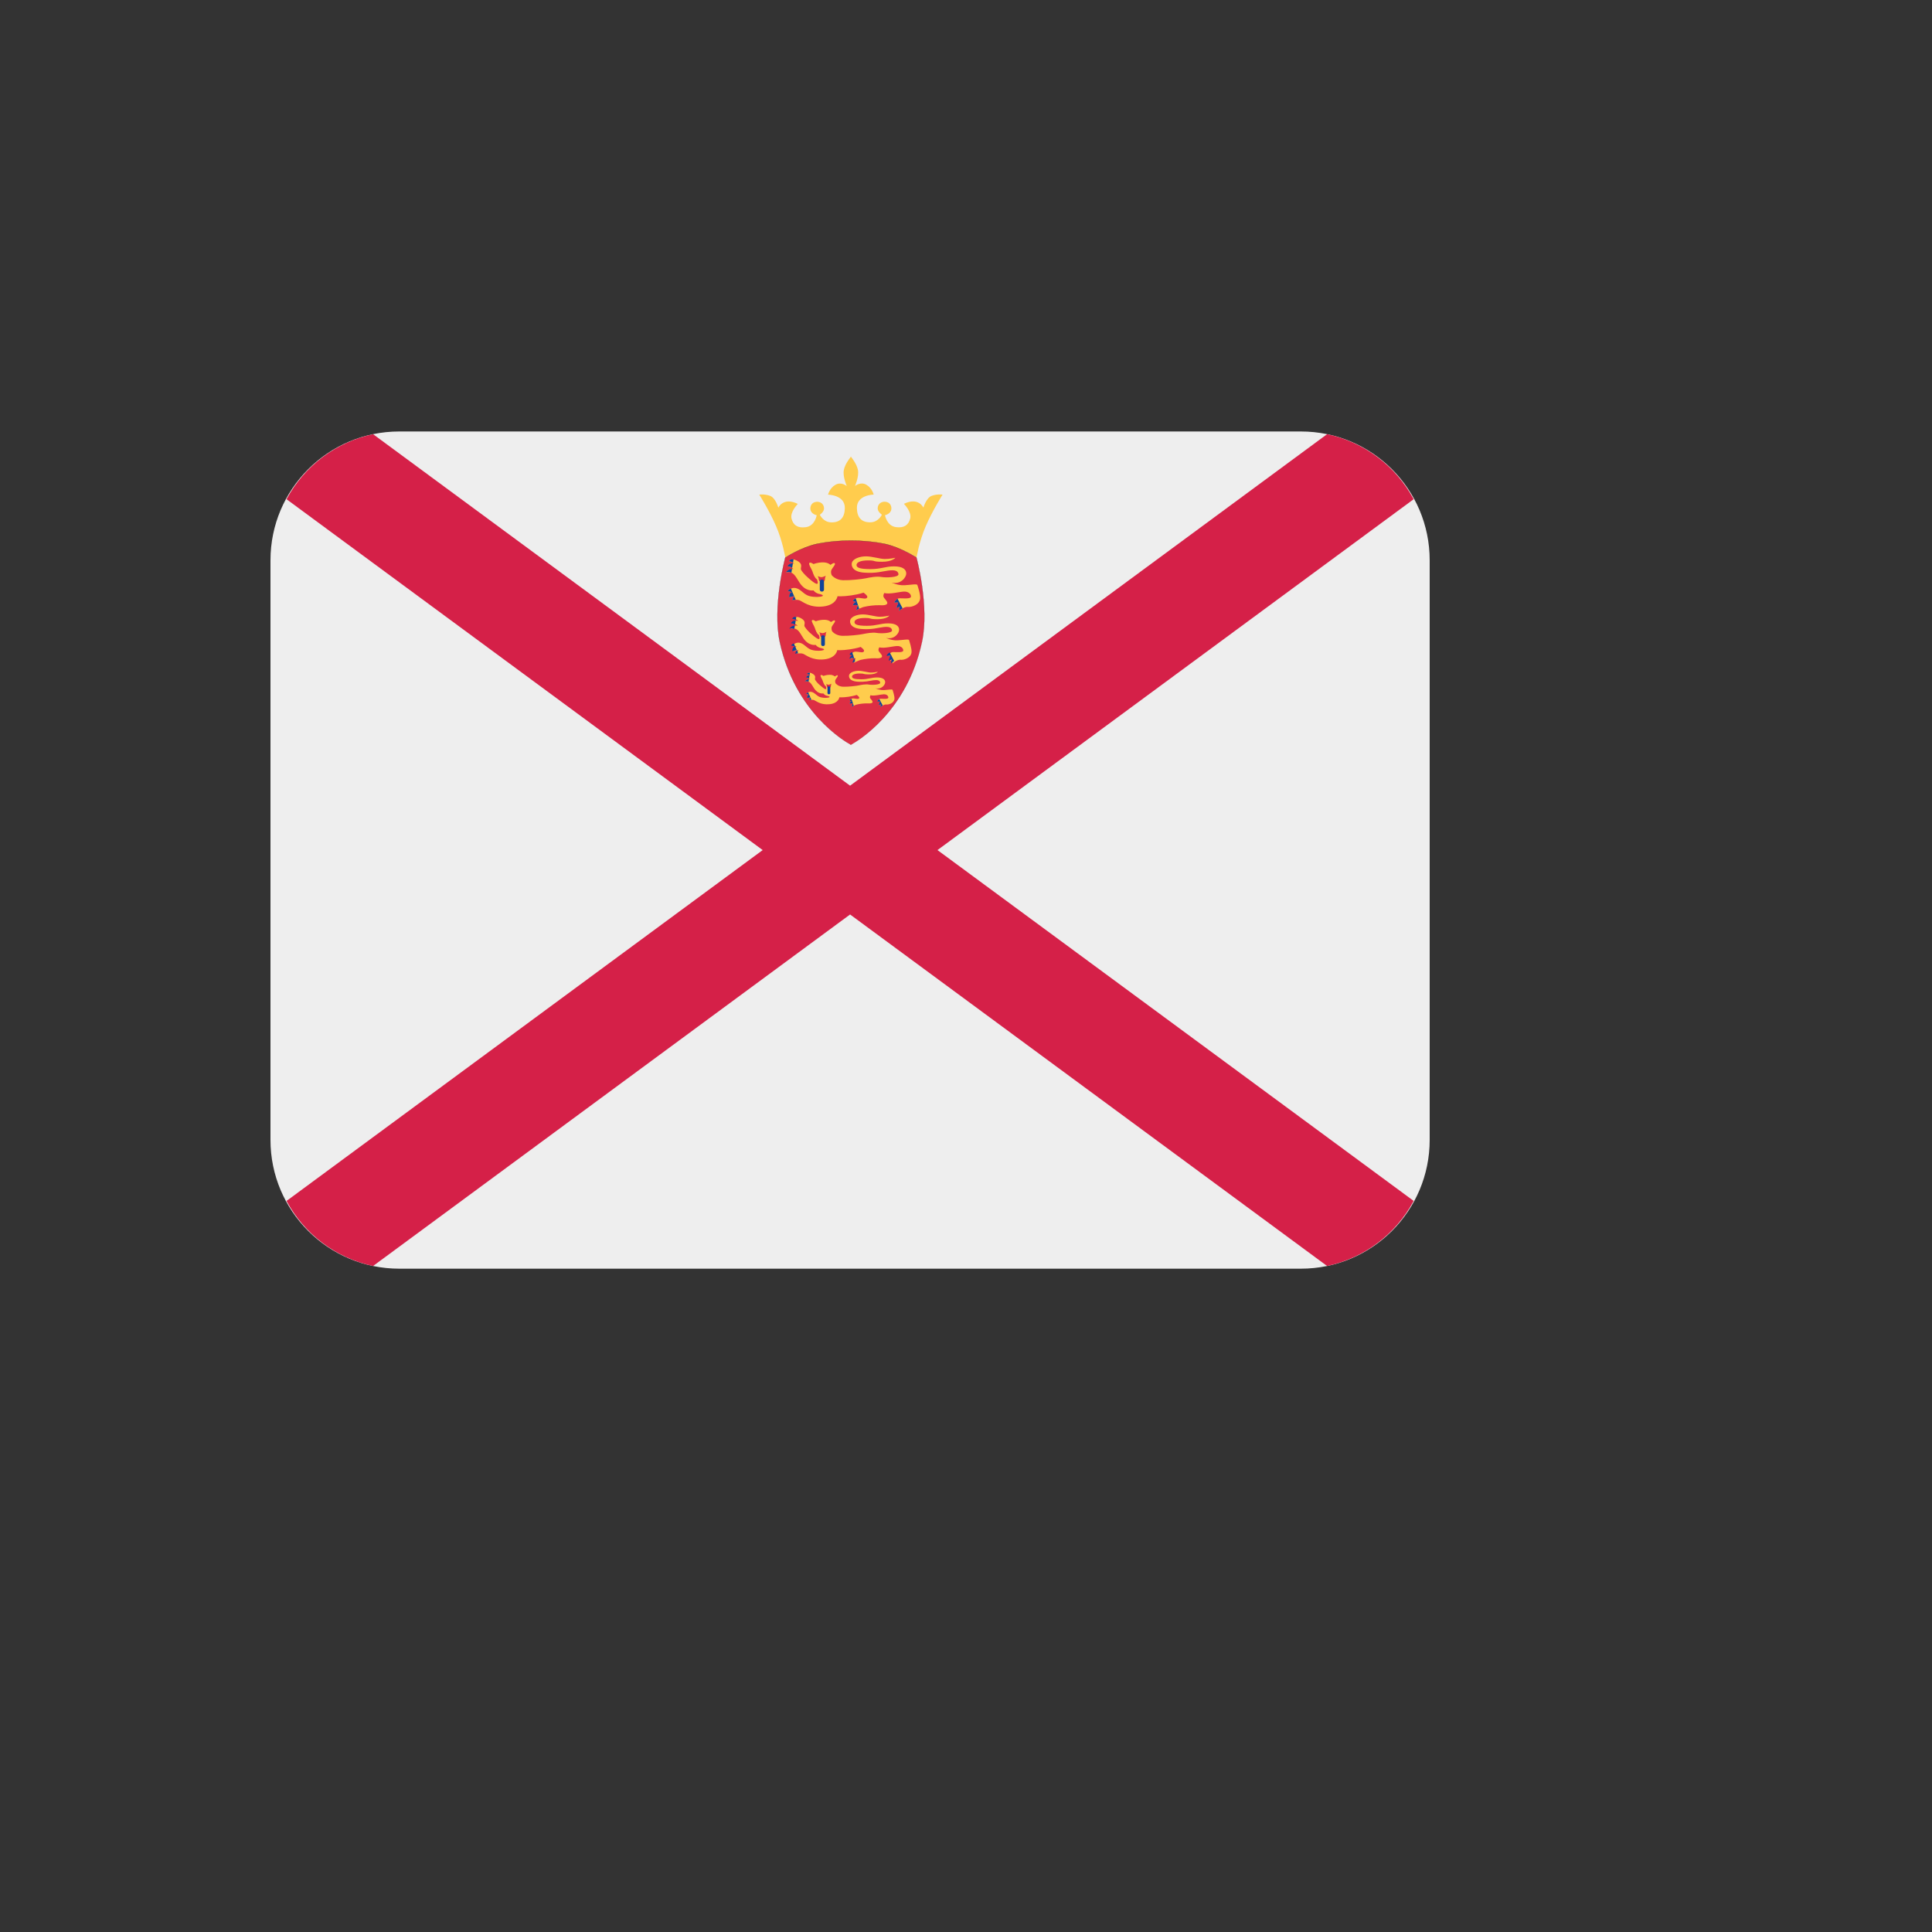 <svg xmlns="http://www.w3.org/2000/svg" version="1.1" xmlns:xlink="http://www.w3.org/1999/xlink" width="100%" height="100%" id="svgWorkerArea" viewBox="-25 -25 625 625" xmlns:idraw="https://idraw.muisca.co" style="background: white;"><rect x="-25" y="-25" width="625" height="625" fill="#333333" stroke="none"/><defs id="defsdoc"><pattern id="patternBool" x="0" y="0" width="10" height="10" patternUnits="userSpaceOnUse" patternTransform="rotate(35)"><circle cx="5" cy="5" r="4" style="stroke: none;fill: #ff000070;"></circle></pattern></defs><g id="fileImp-608829325" class="cosito"><path id="pathImp-311059542" fill="#EEE" class="grouped" d="M437.5 343.75C437.5 366.762 418.845 385.417 395.833 385.417 395.833 385.417 104.167 385.417 104.167 385.417 81.155 385.417 62.5 366.762 62.5 343.75 62.5 343.75 62.5 156.25 62.5 156.25 62.5 133.238 81.155 114.583 104.167 114.583 104.167 114.583 395.833 114.583 395.833 114.583 418.845 114.583 437.5 133.238 437.5 156.25 437.5 156.25 437.5 343.75 437.5 343.75 437.5 343.75 437.5 343.75 437.5 343.75"></path><path id="pathImp-725574902" fill="#D52048" class="grouped" d="M95.688 115.458C83.715 118.009 73.475 125.707 67.698 136.5 67.698 136.5 221.729 250 221.729 250 221.729 250 67.698 363.5 67.698 363.5 73.474 374.296 83.713 381.998 95.688 384.552 95.688 384.552 250 270.833 250 270.833 250 270.833 404.312 384.542 404.312 384.542 416.291 381.992 426.535 374.288 432.312 363.49 432.312 363.49 278.271 250 278.271 250 278.271 250 432.312 136.5 432.312 136.5 426.531 125.706 416.288 118.009 404.312 115.458 404.312 115.458 250 229.167 250 229.167 250 229.167 95.688 115.458 95.688 115.458 95.688 115.458 95.688 115.458 95.688 115.458"></path><path id="pathImp-488944118" fill="#FFCC4D" class="grouped" d="M276.365 135.417C274.615 136.094 273.719 139.219 273.719 139.219 273.719 139.219 272.156 135.688 267.417 137.99 267.417 137.99 270 140.573 269.448 142.74 268.896 144.917 267.396 145.875 264.833 145.521 261.844 145.115 261.292 141.656 261.292 141.656 261.292 141.656 263.146 141.312 263.344 139.75 263.469 138.802 263 137.438 261.375 137.312 260.135 137.208 258.927 137.99 258.927 139.479 258.927 140.573 260.292 141.51 260.292 141.51 260.292 141.51 259.208 143.844 256.75 143.958 253.635 144.094 252.25 142.333 252.208 139.344 252.135 135.062 257.635 135 257.635 135 257.635 135 257.156 132.896 255.26 131.812 253.365 130.729 251.594 132.219 251.594 132.219 251.594 132.219 252.948 129.167 252.542 127.052 252.188 125.25 250.833 123.448 250.344 122.854 250.344 122.854 250.344 122.656 250.344 122.656 250.344 122.656 250.26 122.76 250.26 122.76 250.26 122.76 250.177 122.656 250.177 122.656 250.177 122.656 250.177 122.875 250.177 122.875 249.688 123.469 248.323 125.26 247.979 127.073 247.573 129.177 248.927 132.24 248.927 132.24 248.927 132.24 247.167 130.74 245.26 131.833 243.354 132.917 242.875 135.021 242.875 135.021 242.875 135.021 248.375 135.083 248.302 139.365 248.26 142.354 246.875 144.115 243.75 143.979 241.302 143.865 240.219 141.531 240.219 141.531 240.219 141.531 241.573 140.594 241.573 139.5 241.573 138 240.365 137.229 239.135 137.333 237.51 137.469 237.042 138.823 237.167 139.771 237.375 141.333 239.208 141.677 239.208 141.677 239.208 141.677 238.667 145.146 235.677 145.542 233.104 145.896 231.604 144.938 231.062 142.76 230.521 140.594 233.094 138.01 233.094 138.01 228.344 135.698 226.792 139.24 226.792 139.24 226.792 139.24 225.906 136.094 224.156 135.417 222.385 134.74 220.625 135.01 220.625 135.01 220.625 135.01 223.885 140.177 226.052 145.188 228.229 150.208 229.042 155.375 229.042 155.375 229.042 155.375 232.75 152.771 238.812 151.302 243.5 150.167 249.479 150.083 250.271 150.073 251.052 150.083 257.031 150.156 261.708 151.302 267.792 152.781 271.5 155.375 271.5 155.375 271.5 155.375 272.312 150.208 274.49 145.188 276.667 140.177 279.917 135.01 279.917 135.01 279.917 135.01 278.135 134.74 276.365 135.417 276.365 135.417 276.365 135.417 276.365 135.417"></path><path id="pathImp-979187279" fill="#DD2E44" class="grouped" d="M271.479 155.375C271.479 155.375 266.51 152.115 261.302 150.958 254.008 149.516 246.502 149.516 239.208 150.958 233.979 152.115 229.031 155.375 229.031 155.375 229.031 155.375 224.771 171.208 227.271 182.729 232.198 205.5 248.323 214.875 250.177 215.896 250.177 215.896 250.177 216 250.177 216 250.177 216 250.26 215.958 250.26 215.958 250.26 215.958 250.344 216 250.344 216 250.344 216 250.344 215.896 250.344 215.896 252.198 214.885 268.333 205.5 273.25 182.729 275.76 171.208 271.479 155.375 271.479 155.375 271.479 155.375 271.479 155.375 271.479 155.375"></path><path id="pathImp-482770441" fill="#231F20" class="grouped" d="M250.188 216.01C250.188 216.01 250.146 215.885 250.146 215.885 248.333 214.906 232.167 205.49 227.24 182.729 224.771 171.333 228.969 155.521 229 155.365 229.062 155.312 234.031 152.073 239.198 150.927 243.771 149.917 248.812 149.844 250.25 149.844 251.688 149.844 256.729 149.917 261.312 150.927 266.458 152.073 271.438 155.312 271.49 155.344 271.49 155.344 271.5 155.354 271.5 155.354 271.552 155.51 275.75 171.323 273.271 182.719 268.354 205.479 252.188 214.896 250.354 215.896 250.354 215.896 250.365 215.979 250.365 215.979 250.333 216 250.292 215.979 250.24 215.958 250.24 215.958 250.188 216.01 250.188 216.01 250.188 216.01 250.188 216.01 250.188 216.01M250.25 215.927C250.25 215.927 250.365 215.979 250.365 215.979 250.365 215.979 250.323 215.896 250.323 215.896 252.167 214.875 268.312 205.469 273.24 182.729 275.677 171.458 271.594 155.854 271.469 155.396 271.24 155.25 266.365 152.115 261.302 150.99 256.729 149.979 251.698 149.906 250.26 149.906 248.823 149.906 243.792 149.979 239.219 150.99 234.052 152.125 229.094 155.365 229.042 155.396 229.01 155.542 224.823 171.344 227.292 182.729 232.208 205.469 248.354 214.875 250.177 215.875 250.177 215.875 250.188 215.958 250.188 215.958 250.188 215.958 250.25 215.927 250.25 215.927 250.25 215.927 250.25 215.927 250.25 215.927"></path><path id="pathImp-766135724" fill="#FFCC4D" class="grouped" d="M264.646 155.438C264.646 155.438 263.688 156.729 260.365 156.729 257.042 156.729 258.521 156.292 255.885 156.292 253.229 156.292 252.083 156.969 252.083 157.781 252.083 158.594 253.031 159.104 256.573 159.104 260.094 159.104 261.396 158.219 264.24 158.219 267.083 158.219 268.167 159.24 268.167 160.531 268.167 161.823 266.333 164.198 263.406 163.448 263.406 163.448 265.458 164.458 267.635 164.323 269.792 164.198 271.625 163.792 271.771 164.271 271.917 164.74 272.792 167.25 272.667 168.615 272.458 170.719 269.802 171.458 268.719 171.333 267.635 171.198 266.219 172.219 265.812 172.688 265.812 172.688 266.073 171.26 266.073 171.26 266.073 171.26 264.979 171.667 264.979 171.667 264.979 171.667 265.594 169.906 265.594 169.906 265.594 169.906 264.25 169.906 264.25 169.906 264.25 169.906 264.917 168.542 266 168.542 267.094 168.542 269.542 168.812 269.688 168.073 269.812 167.333 269 166.312 267.448 166.375 265.885 166.438 262.885 167.323 261.062 166.844 261.062 166.844 260.458 167.719 261 168.406 261.531 169.083 262.344 169.906 261.938 170.375 261.531 170.844 260.51 170.844 259.573 170.781 257.766 170.759 255.964 170.966 254.208 171.396 253.436 171.677 252.688 172.019 251.969 172.417 251.969 172.417 252.51 170.854 252.51 170.854 252.51 170.854 251.427 170.51 250.885 170.99 250.885 170.99 251.094 169.979 251.969 169.771 251.969 169.771 250.948 169.5 250.948 169.5 250.948 169.5 251.365 168.281 252.854 168.417 254.344 168.552 255.021 168.885 255.5 168.344 255.979 167.802 254.344 166.719 254.344 166.719 254.344 166.719 253.125 167.198 250.417 167.604 247.698 168.021 245.938 167.875 245.938 167.875 245.938 167.875 245.594 170.729 241.25 171.198 236.906 171.667 234.74 169.635 233.719 169.229 232.698 168.823 231.271 169.167 231.271 169.167 231.271 169.167 231.948 167.875 231.948 167.875 231.948 167.875 230.312 168.219 230.312 168.219 230.312 168.219 230.208 166.656 231.333 166.594 231.333 166.594 229.844 166.188 229.844 166.188 229.844 166.188 230.927 164.896 232.417 165.24 233.917 165.573 234.677 166.844 236.083 167.542 238.396 168.698 243.76 167.885 239.76 167.073 239.125 166.896 238.566 166.515 238.167 165.99 238.167 165.99 235.615 166.531 233.646 163.479 232.302 161.385 231.677 159.677 229.229 160.156 229.229 160.156 230.385 158.667 231.677 159.135 231.677 159.135 230.927 158.188 229.781 158.25 229.781 158.25 230.323 156.896 231.948 157.375 231.948 157.375 231.062 156.562 230.25 156.625 230.25 156.625 230.719 155.198 232.896 156.417 235.052 157.604 233.75 158.635 234.167 159.375 234.438 159.844 235.031 160.677 236.479 161.958 238.927 164.125 240.073 164.677 239.323 162.469 238.51 161.927 238.031 160.531 237.833 159.854 237.625 159.177 236.479 157.552 236.812 157.135 237.156 156.729 238.167 157.479 238.167 157.479 238.167 157.479 239.458 156.927 241.219 156.927 242.979 156.927 243.656 157.74 243.656 157.74 243.656 157.74 244.875 156.792 245.083 157.271 245.281 157.74 244.406 158.5 244 159.312 243.594 160.125 244.062 161.073 244.062 161.073 244.062 161.073 245.25 162.625 247.698 162.698 250.135 162.76 253.771 162.354 255.062 162.083 256.344 161.812 258.583 161.365 260.083 161.646 261.583 161.917 265.792 161.812 265.656 160.729 265.51 159.646 264.5 159.302 262.406 159.573 260.292 159.844 258.469 160.521 254.594 160.25 250.719 159.979 250.333 158.01 250.583 157.052 250.927 155.76 253.104 154.979 255.135 154.979 257.177 154.979 259.729 155.833 261.208 155.833 262.719 155.854 264.646 155.438 264.646 155.438 264.646 155.438 264.646 155.438 264.646 155.438"></path><path id="pathImp-87989051" fill="#DD2E44" class="grouped" d="M239.531 161.375C239.531 161.375 240.344 161.76 240.823 161.719 241.302 161.677 242.146 161.25 242.146 161.25 242.146 161.25 241.875 161.76 241.875 162.229 241.875 162.698 241.771 163.188 240.958 163.208 239.74 163.24 239.906 162.458 239.844 162.125 239.771 161.863 239.666 161.612 239.531 161.375 239.531 161.375 239.531 161.375 239.531 161.375"></path><path id="pathImp-409796107" fill="#11429A" class="grouped" d="M241.562 165.76C241.557 166.098 241.285 166.37 240.948 166.375 240.948 166.375 240.812 166.375 240.812 166.375 240.477 166.37 240.208 166.096 240.208 165.76 240.208 165.76 240.208 163.115 240.208 163.115 240.208 162.781 240.479 162.5 240.812 162.5 240.812 162.5 240.948 162.5 240.948 162.5 241.292 162.5 241.562 162.771 241.562 163.115 241.562 163.115 241.562 165.76 241.562 165.76 241.562 165.76 241.562 165.76 241.562 165.76M230.844 165.406C230.457 165.592 230.112 165.85 229.823 166.167 229.823 166.167 231.312 166.573 231.312 166.573 230.188 166.635 230.292 168.198 230.292 168.198 230.292 168.198 231.906 167.854 231.906 167.854 231.906 167.854 230.844 165.406 230.844 165.406 230.844 165.406 230.844 165.406 230.844 165.406M265.365 168.708C264.656 169.073 264.25 169.906 264.25 169.906 264.25 169.906 265.594 169.906 265.594 169.906 265.594 169.906 264.979 171.667 264.979 171.667 264.979 171.667 266.073 171.26 266.073 171.26 266.073 171.26 265.812 172.688 265.812 172.688 266.15 172.323 266.548 172.02 266.99 171.792 266.99 171.792 265.365 168.708 265.365 168.708 265.365 168.708 265.365 168.708 265.365 168.708M252.938 171.906C252.938 171.906 251.823 168.552 251.823 168.552 251.146 168.854 250.938 169.479 250.938 169.479 250.938 169.479 251.958 169.75 251.958 169.75 251.073 169.948 250.875 170.969 250.875 170.969 251.417 170.5 252.5 170.833 252.5 170.833 252.5 170.833 251.958 172.396 251.958 172.396 251.958 172.406 252.354 172.177 252.938 171.906 252.938 171.906 252.938 171.906 252.938 171.906M230.229 156.594C230.698 156.552 231.208 156.812 231.531 157.042 231.531 157.042 231.719 155.938 231.719 155.938 230.531 155.708 230.229 156.594 230.229 156.594 230.229 156.594 230.229 156.594 230.229 156.594M231.917 167.875C231.917 167.875 231.25 169.156 231.25 169.156 231.25 169.156 231.781 169.031 232.417 169.021 232.417 169.021 231.917 167.875 231.917 167.875 231.917 167.875 231.917 167.875 231.917 167.875M231.26 158.729C231.26 158.729 231.5 157.26 231.5 157.26 230.768 157.153 230.054 157.545 229.75 158.219 230.298 158.203 230.834 158.383 231.26 158.729 231.26 158.729 231.26 158.729 231.26 158.729M229.208 160.125C229.807 159.978 230.438 160.022 231.01 160.25 231.01 160.25 231.219 159.021 231.219 159.021 230.115 158.958 229.208 160.125 229.208 160.125 229.208 160.125 229.208 160.125 229.208 160.125"></path><path id="pathImp-433463573" fill="#FFCC4D" class="grouped" d="M262.698 174.156C262.698 174.156 261.865 175.312 258.865 175.312 255.875 175.312 257.219 174.917 254.833 174.917 252.458 174.917 251.427 175.521 251.427 176.26 251.427 176.99 252.281 177.448 255.448 177.448 258.604 177.448 259.781 176.656 262.323 176.656 264.885 176.656 265.865 177.573 265.865 178.729 265.865 179.896 264.219 182.021 261.615 181.354 261.615 181.354 263.427 182.271 265.375 182.146 267.333 182.031 268.979 181.667 269.094 182.094 269.208 182.521 269.99 184.771 269.885 186 269.698 187.896 267.323 188.562 266.344 188.438 265.365 188.323 264.083 189.229 263.719 189.656 263.719 189.656 263.958 188.375 263.958 188.375 263.958 188.375 262.979 188.74 262.979 188.74 262.979 188.74 263.531 187.156 263.531 187.156 263.531 187.156 262.312 187.156 262.312 187.156 262.312 187.156 262.927 185.938 263.896 185.938 264.875 185.938 267.073 186.177 267.188 185.51 267.312 184.833 266.573 183.927 265.177 183.99 263.771 184.042 261.083 184.833 259.448 184.417 259.448 184.417 258.906 185.208 259.396 185.823 259.875 186.427 260.604 187.156 260.24 187.583 259.875 188.01 258.958 188.01 258.115 187.948 256.494 187.935 254.878 188.121 253.302 188.5 252.26 188.865 251.292 189.406 251.292 189.406 251.292 189.406 251.771 188 251.771 188 251.771 188 250.792 187.698 250.302 188.125 250.302 188.125 250.49 187.208 251.281 187.021 251.281 187.021 250.365 186.781 250.365 186.781 250.365 186.781 250.729 185.688 252.073 185.812 253.417 185.927 254.031 186.24 254.458 185.75 254.875 185.26 253.417 184.281 253.417 184.281 253.417 184.281 252.323 184.708 249.875 185.073 247.438 185.448 245.854 185.312 245.854 185.312 245.854 185.312 245.552 187.875 241.646 188.302 237.74 188.719 235.792 186.896 234.875 186.531 233.969 186.167 232.688 186.479 232.688 186.479 232.688 186.479 233.292 185.312 233.292 185.312 233.292 185.312 231.833 185.625 231.833 185.625 231.833 185.625 231.75 184.219 232.74 184.156 232.74 184.156 231.406 183.792 231.406 183.792 231.406 183.792 232.385 182.635 233.719 182.938 235.062 183.24 235.75 184.385 237.01 185.01 239.073 186.052 243.896 185.312 240.302 184.583 239.732 184.421 239.229 184.082 238.865 183.615 238.865 183.615 236.583 184.094 234.812 181.354 233.604 179.479 233.042 177.938 230.854 178.365 230.854 178.365 231.896 177.031 233.042 177.448 233.042 177.448 232.375 176.594 231.333 176.656 231.333 176.656 231.823 175.438 233.281 175.865 233.281 175.865 232.49 175.135 231.76 175.198 231.76 175.198 232.188 173.917 234.135 175 236.094 176.104 234.917 177.021 235.292 177.688 235.859 178.564 236.558 179.347 237.365 180.01 239.562 181.969 240.604 182.448 239.927 180.458 239.198 179.979 238.771 178.719 238.594 178.115 238.406 177.5 237.375 176.042 237.677 175.677 237.979 175.312 238.896 175.99 238.896 175.99 238.896 175.99 240.052 175.5 241.635 175.5 243.219 175.5 243.823 176.24 243.823 176.24 243.823 176.24 244.927 175.385 245.104 175.802 245.292 176.24 244.5 176.896 244.135 177.635 243.771 178.365 244.198 179.219 244.198 179.219 244.198 179.219 245.26 180.625 247.458 180.688 249.646 180.74 252.906 180.375 254.062 180.135 255.219 179.896 257.24 179.5 258.573 179.74 259.927 179.979 263.698 179.896 263.573 178.906 263.448 177.938 262.531 177.635 260.646 177.875 258.76 178.115 257.125 178.729 253.646 178.479 250.177 178.24 249.823 176.479 250.052 175.615 250.354 174.458 252.302 173.76 254.135 173.76 255.958 173.76 258.25 174.521 259.594 174.521 260.969 174.521 262.698 174.156 262.698 174.156 262.698 174.156 262.698 174.156 262.698 174.156"></path><path id="pathImp-603997661" fill="#DD2E44" class="grouped" d="M240.021 179.521C240.021 179.521 240.75 179.854 241.177 179.833 241.604 179.792 242.365 179.396 242.365 179.396 242.365 179.396 242.125 179.854 242.125 180.281 242.125 180.708 242.031 181.146 241.292 181.167 240.188 181.198 240.354 180.49 240.292 180.198 240.24 179.875 240.021 179.521 240.021 179.521 240.021 179.521 240.021 179.521 240.021 179.521"></path><path id="pathImp-48073645" fill="#11429A" class="grouped" d="M241.854 183.448C241.854 183.76 241.615 184 241.302 184 241.302 184 241.188 184 241.188 184 240.882 184 240.635 183.753 240.635 183.448 240.635 183.448 240.635 181.073 240.635 181.073 240.635 180.76 240.885 180.521 241.188 180.521 241.188 180.521 241.302 180.521 241.302 180.521 241.604 180.521 241.854 180.76 241.854 181.073 241.854 181.073 241.854 183.448 241.854 183.448 241.854 183.448 241.854 183.448 241.854 183.448M231.802 183.104C231.24 183.365 230.885 183.792 230.885 183.792 230.885 183.792 232.229 184.156 232.229 184.156 231.219 184.208 231.312 185.625 231.312 185.625 231.312 185.625 232.76 185.323 232.76 185.323 232.76 185.323 231.802 183.104 231.802 183.104 231.802 183.104 231.802 183.104 231.802 183.104M262.802 186.052C262.373 186.314 262.021 186.683 261.781 187.125 261.781 187.125 263 187.125 263 187.125 263 187.125 262.469 188.708 262.469 188.708 262.469 188.708 263.448 188.344 263.448 188.344 263.448 188.344 263.208 189.625 263.208 189.625 263.515 189.296 263.874 189.022 264.271 188.812 264.271 188.812 262.802 186.052 262.802 186.052 262.802 186.052 262.802 186.052 262.802 186.052M251.646 188.938C251.646 188.938 250.646 185.927 250.646 185.927 250.278 186.092 249.99 186.395 249.844 186.771 249.844 186.771 250.75 187.01 250.75 187.01 249.958 187.198 249.781 188.115 249.781 188.115 250.271 187.677 251.24 187.99 251.24 187.99 251.24 187.99 250.75 189.396 250.75 189.396 251.043 189.232 251.342 189.08 251.646 188.938 251.646 188.938 251.646 188.938 251.646 188.938M231.26 175.188C231.698 175.146 232.135 175.375 232.438 175.583 232.438 175.583 232.604 174.583 232.604 174.583 231.521 174.396 231.26 175.188 231.26 175.188 231.26 175.188 231.26 175.188 231.26 175.188M232.771 185.323C232.771 185.323 232.167 186.469 232.167 186.469 232.167 186.469 232.635 186.354 233.219 186.354 233.219 186.354 232.771 185.323 232.771 185.323 232.771 185.323 232.771 185.323 232.771 185.323M232.188 177.104C232.188 177.104 232.406 175.781 232.406 175.781 231.24 175.646 230.844 176.646 230.844 176.646 231.417 176.615 231.885 176.875 232.188 177.104 232.188 177.104 232.188 177.104 232.188 177.104M230.344 178.354C230.88 178.221 231.446 178.26 231.958 178.469 231.958 178.469 232.146 177.365 232.146 177.365 231.146 177.312 230.344 178.354 230.344 178.354 230.344 178.354 230.344 178.354 230.344 178.354"></path><path id="pathImp-332416148" fill="#FFCC4D" class="grouped" d="M259 192.312C259 192.312 258.354 193.167 256.146 193.167 253.927 193.167 254.927 192.875 253.156 192.875 251.396 192.875 250.625 193.333 250.625 193.865 250.625 194.417 251.25 194.75 253.615 194.75 255.969 194.75 256.833 194.156 258.729 194.156 260.625 194.156 261.354 194.844 261.354 195.698 261.354 196.562 260.125 198.146 258.188 197.646 258.188 197.646 259.552 198.323 260.99 198.24 262.438 198.146 263.677 197.875 263.76 198.198 263.844 198.521 264.438 200.188 264.354 201.094 264.208 202.5 262.438 203 261.729 202.906 261 202.812 260.052 203.5 259.781 203.812 259.781 203.812 259.958 202.854 259.958 202.854 259.958 202.854 259.24 203.125 259.24 203.125 259.24 203.125 259.656 201.948 259.656 201.948 259.656 201.948 258.74 201.948 258.74 201.948 258.74 201.948 259.198 201.042 259.906 201.042 260.635 201.042 262.281 201.229 262.365 200.729 262.448 200.229 261.917 199.542 260.865 199.604 259.833 199.646 257.844 200.229 256.615 199.917 256.615 199.917 256.208 200.51 256.573 200.958 256.938 201.417 257.479 201.958 257.208 202.281 256.938 202.583 256.26 202.583 255.615 202.542 254.411 202.53 253.212 202.667 252.042 202.948 251.528 203.135 251.03 203.362 250.552 203.625 250.552 203.625 250.917 202.573 250.917 202.573 250.917 202.573 250.188 202.354 249.833 202.667 249.833 202.667 249.969 202 250.562 201.854 250.562 201.854 249.885 201.667 249.885 201.667 249.885 201.667 250.146 200.854 251.146 200.938 252.146 201.031 252.594 201.26 252.917 200.896 253.229 200.531 252.146 199.802 252.146 199.802 252.146 199.802 251.323 200.125 249.521 200.396 247.708 200.667 246.531 200.583 246.531 200.583 246.531 200.583 246.302 202.49 243.406 202.802 240.51 203.125 239.062 201.76 238.375 201.5 237.698 201.229 236.75 201.458 236.75 201.458 236.75 201.458 237.208 200.594 237.208 200.594 237.208 200.594 236.125 200.823 236.125 200.823 236.125 200.823 236.062 199.771 236.802 199.74 236.802 199.74 235.802 199.469 235.802 199.469 235.802 199.469 236.521 198.604 237.521 198.833 238.521 199.062 239.031 199.906 239.969 200.375 241.51 201.135 245.094 200.594 242.417 200.052 241.792 199.927 241.354 199.323 241.354 199.323 241.354 199.323 239.656 199.688 238.333 197.646 237.438 196.25 237.031 195.115 235.396 195.427 235.396 195.427 236.167 194.438 237.031 194.75 237.031 194.75 236.531 194.115 235.76 194.156 235.76 194.156 236.125 193.26 237.208 193.562 237.208 193.562 236.615 193.021 236.073 193.062 236.073 193.062 236.396 192.125 237.844 192.938 239.292 193.75 238.417 194.438 238.708 194.938 239.126 195.59 239.647 196.17 240.25 196.656 241.875 198.104 242.646 198.469 242.146 197 241.604 196.635 241.292 195.698 241.156 195.26 241.021 194.802 240.25 193.719 240.479 193.438 240.708 193.167 241.385 193.667 241.385 193.667 241.385 193.667 242.25 193.302 243.427 193.302 244.604 193.302 245.062 193.844 245.062 193.844 245.062 193.844 245.875 193.208 246.01 193.531 246.146 193.844 245.552 194.354 245.281 194.896 245.01 195.438 245.323 196.073 245.323 196.073 245.323 196.073 246.125 197.115 247.75 197.156 249.385 197.198 251.802 196.927 252.667 196.75 253.531 196.562 255.031 196.281 256.021 196.448 257.021 196.635 259.833 196.562 259.74 195.833 259.646 195.115 258.969 194.885 257.562 195.062 256.167 195.26 254.938 195.698 252.354 195.521 249.781 195.333 249.521 194.031 249.688 193.385 249.917 192.531 251.365 192 252.719 192 254.073 192 255.781 192.573 256.771 192.573 257.708 192.583 259 192.312 259 192.312 259 192.312 259 192.312 259 192.312"></path><path id="pathImp-60263793" fill="#DD2E44" class="grouped" d="M242.24 196.281C242.24 196.281 242.781 196.521 243.104 196.5 243.417 196.479 243.979 196.177 243.979 196.177 243.979 196.177 243.802 196.521 243.802 196.844 243.802 197.156 243.729 197.479 243.188 197.49 242.375 197.521 242.49 197 242.438 196.76 242.4 196.591 242.333 196.428 242.24 196.281 242.24 196.281 242.24 196.281 242.24 196.281"></path><path id="pathImp-94685466" fill="#11429A" class="grouped" d="M243.594 199.198C243.594 199.422 243.411 199.604 243.188 199.604 243.188 199.604 243.104 199.604 243.104 199.604 242.88 199.604 242.698 199.422 242.698 199.198 242.698 199.198 242.698 197.438 242.698 197.438 242.698 197.212 242.878 197.026 243.104 197.021 243.104 197.021 243.188 197.021 243.188 197.021 243.417 197.021 243.594 197.198 243.594 197.438 243.594 197.438 243.594 199.198 243.594 199.198 243.594 199.198 243.594 199.198 243.594 199.198M236.448 198.958C236.021 199.156 235.771 199.469 235.771 199.469 235.771 199.469 236.771 199.74 236.771 199.74 236.031 199.771 236.094 200.823 236.094 200.823 236.094 200.823 237.167 200.594 237.167 200.594 237.167 200.594 236.448 198.958 236.448 198.958 236.448 198.958 236.448 198.958 236.448 198.958M259.469 201.156C259.01 201.406 258.729 201.958 258.729 201.958 258.729 201.958 259.646 201.958 259.646 201.958 259.646 201.958 259.229 203.135 259.229 203.135 259.229 203.135 259.948 202.865 259.948 202.865 259.948 202.865 259.771 203.823 259.771 203.823 259.997 203.577 260.266 203.372 260.562 203.219 260.562 203.219 259.469 201.156 259.469 201.156 259.469 201.156 259.469 201.156 259.469 201.156M251.188 203.302C251.188 203.302 250.448 201.062 250.448 201.062 250 201.271 249.854 201.688 249.854 201.688 249.854 201.688 250.531 201.875 250.531 201.875 249.938 202.01 249.802 202.688 249.802 202.688 250.167 202.385 250.885 202.594 250.885 202.594 250.885 202.594 250.521 203.646 250.521 203.646 250.737 203.519 250.959 203.404 251.188 203.302 251.188 203.302 251.188 203.302 251.188 203.302M236.031 193.073C236.354 193.042 236.688 193.229 236.906 193.375 236.906 193.375 237.031 192.646 237.031 192.646 236.229 192.49 236.031 193.073 236.031 193.073 236.031 193.073 236.031 193.073 236.031 193.073M237.167 200.615C237.167 200.615 236.719 201.458 236.719 201.458 236.719 201.458 237.073 201.375 237.5 201.365 237.5 201.365 237.167 200.615 237.167 200.615 237.167 200.615 237.167 200.615 237.167 200.615M236.729 194.5C236.729 194.5 236.885 193.521 236.885 193.521 236.021 193.417 235.719 194.167 235.719 194.167 236.083 194.159 236.44 194.277 236.729 194.5 236.729 194.5 236.729 194.5 236.729 194.5M235.354 195.438C235.753 195.344 236.17 195.373 236.552 195.521 236.552 195.521 236.688 194.698 236.688 194.698 235.958 194.667 235.354 195.438 235.354 195.438 235.354 195.438 235.354 195.438 235.354 195.438"></path></g></svg>